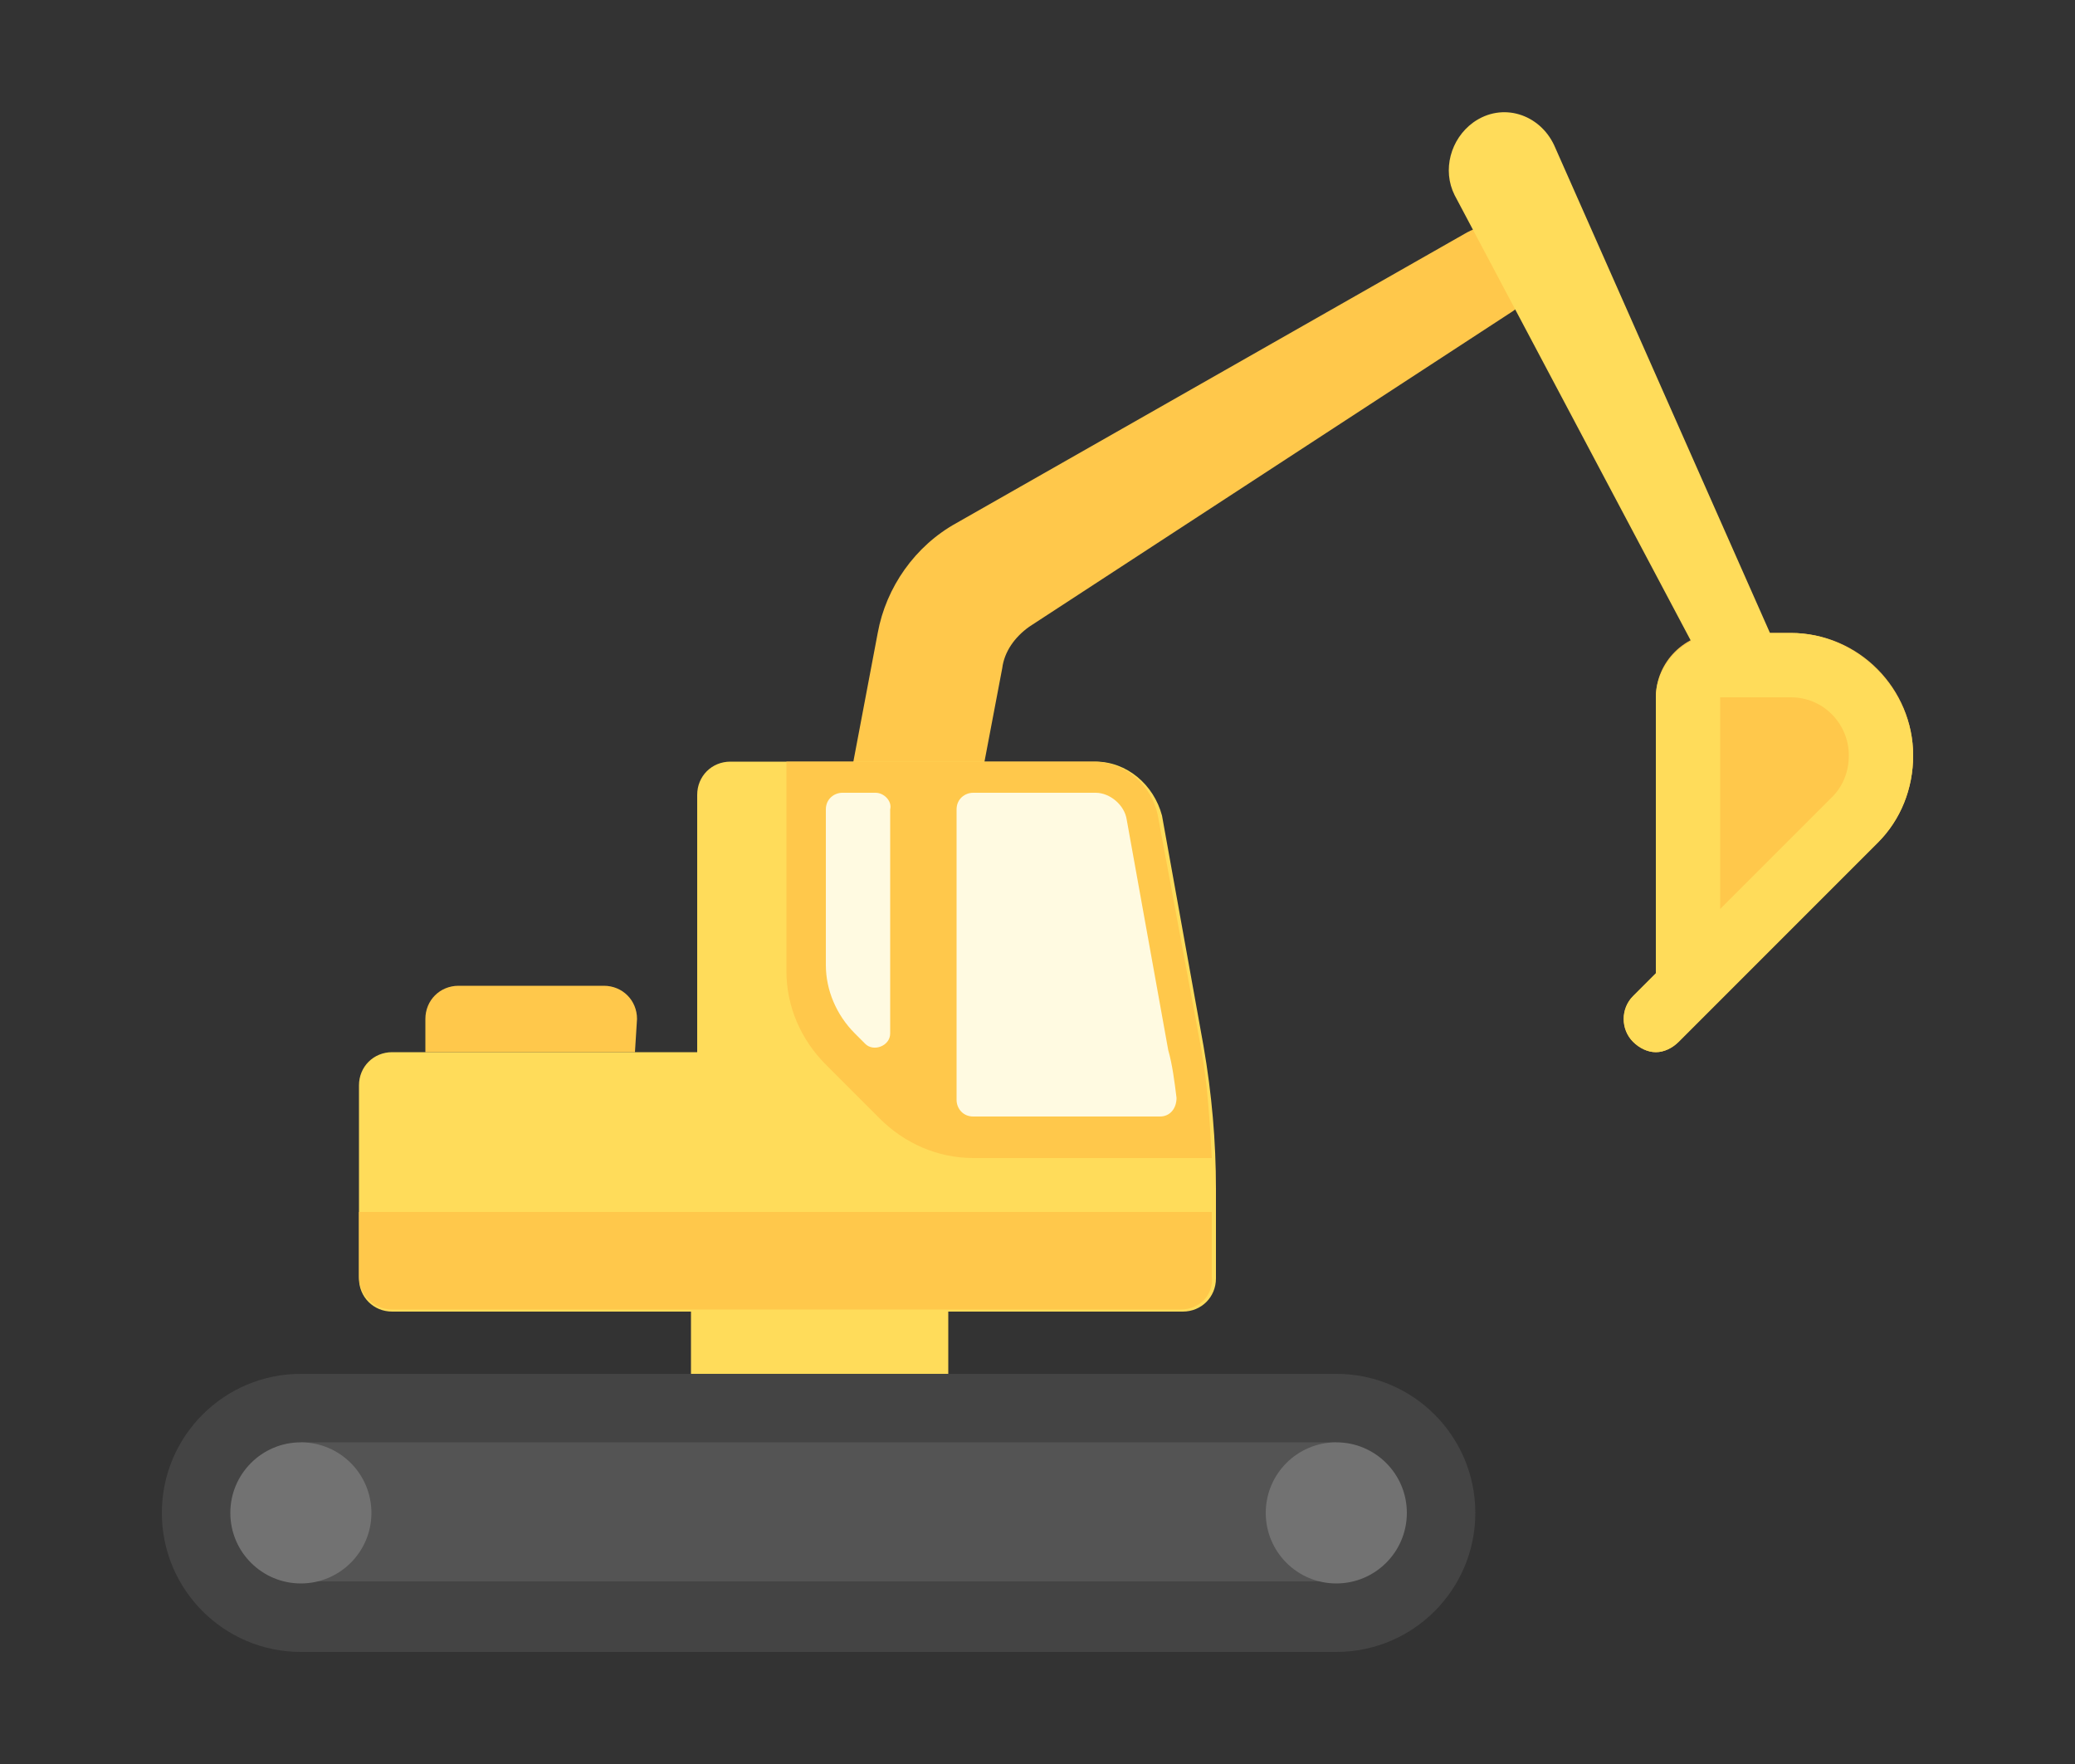 <?xml version="1.0" encoding="utf-8"?>
<!-- Generator: Adobe Illustrator 25.4.1, SVG Export Plug-In . SVG Version: 6.00 Build 0)  -->
<svg version="1.1" id="Izolovaný_režim" xmlns="http://www.w3.org/2000/svg" xmlns:xlink="http://www.w3.org/1999/xlink" x="0px"
	 y="0px" width="100px" height="85px" viewBox="0 0 100 85" style="enable-background:new 0 0 100 85;" xml:space="preserve">
<rect x="0" y="0" width="100" height="85" fill="#333333" stroke="none"/>
<style type="text/css">
	.st0{fill:#FFC84B;}
	.st1{fill:#FFDC5A;}
	.st2{fill:#444444;}
	.st3{fill:#545454;}
	.st4{fill:#727272;}
	.st5{fill:#FFFAE1;}
</style>
<g>
	<path class="st0" d="M79.8,50.7c-0.4,0-0.8-0.2-1.1-0.5c-0.6-0.6-0.6-1.6,0-2.2l1.1-1.1V33.6c0-1.7,1.4-3.1,3.1-3.1l3.4,0
		c3.3,0,5.9,2.7,5.9,5.9c0,1.6-0.6,3.1-1.7,4.2l-9.6,9.6C80.6,50.5,80.2,50.7,79.8,50.7z"/>
	<path class="st0" d="M44.1,54.3L38,53.2l4.3-22.7c0.4-2.2,1.8-4.2,3.8-5.3l24.6-14c0.9-0.5,1.9-0.3,2.6,0.4l0,0
		c1,1,0.8,2.6-0.4,3.4L49.6,30.2c-0.7,0.5-1.2,1.2-1.3,2L44.1,54.3z"/>
	<rect x="33.3" y="61.5" class="st1" width="12.4" height="6.2"/>
	<path class="st0" d="M30.6,50.7H20.5v-1.6c0-0.9,0.7-1.6,1.6-1.6h7c0.9,0,1.6,0.7,1.6,1.6L30.6,50.7L30.6,50.7z"/>
	<path class="st2" d="M64.4,79.6H14.5c-3.7,0-6.7-3-6.7-6.7l0,0c0-3.7,3-6.7,6.7-6.7h49.9c3.7,0,6.7,3,6.7,6.7l0,0
		C71.1,76.6,68.1,79.6,64.4,79.6z"/>
	<rect x="14.5" y="69.5" class="st3" width="49.9" height="6.7"/>
	<g>
		<circle class="st4" cx="14.5" cy="72.9" r="3.4"/>
		<circle class="st4" cx="64.4" cy="72.9" r="3.4"/>
	</g>
	<path class="st1" d="M52.8,36.7H35.2c-0.9,0-1.6,0.7-1.6,1.6v12.4H18.9c-0.9,0-1.6,0.7-1.6,1.6v9.3c0,0.9,0.7,1.6,1.6,1.6h14.8
		h23.3c0.9,0,1.6-0.7,1.6-1.6v-4.3c0-2.3-0.2-4.6-0.6-6.9l-2-11.1C55.6,37.8,54.3,36.7,52.8,36.7z"/>
	<path class="st0" d="M56.9,63.1h-38c-0.9,0-1.6-0.7-1.6-1.6v-3.1h41.1v3.1C58.5,62.4,57.8,63.1,56.9,63.1z"/>
	<path class="st0" d="M57.9,50.6l-2.1-11.3c-0.3-1.5-1.6-2.6-3.1-2.6H37.9v10.1c0,1.7,0.7,3.3,1.9,4.5l2.6,2.6
		c1.2,1.2,2.8,1.9,4.5,1.9h11.5C58.3,54,58.2,52.3,57.9,50.6z"/>
	<g>
		<g>
			<path class="st5" d="M42.2,38.2h-1.6c-0.4,0-0.8,0.3-0.8,0.8v7.5c0,1.2,0.5,2.4,1.4,3.3l0.5,0.5c0.4,0.4,1.2,0.1,1.2-0.5V39
				C43,38.6,42.6,38.2,42.2,38.2z"/>
			<path class="st5" d="M56.3,50.6l-2-11.1c-0.1-0.7-0.8-1.3-1.5-1.3h-5.9c-0.4,0-0.8,0.3-0.8,0.8v14c0,0.4,0.3,0.8,0.8,0.8h9
				c0.5,0,0.8-0.4,0.8-0.9C56.6,52.1,56.5,51.3,56.3,50.6z"/>
		</g>
	</g>
	<path class="st1" d="M86.3,30.5l-1,0c0,0,0,0,0,0L74.9,7c-0.7-1.5-2.5-2.1-3.9-1.1c-1.1,0.8-1.5,2.3-0.9,3.5l11.4,21.5
		c-1,0.5-1.7,1.6-1.7,2.7v13.3L78.7,48c-0.6,0.6-0.6,1.6,0,2.2c0.3,0.3,0.7,0.5,1.1,0.5s0.8-0.2,1.1-0.5l9.6-9.6
		c1.1-1.1,1.7-2.6,1.7-4.2C92.2,33.2,89.5,30.5,86.3,30.5z M88.3,38.4l-5.4,5.4V33.6l3.4,0c1.6,0,2.8,1.3,2.8,2.8
		C89.1,37.2,88.8,37.9,88.3,38.4z"/>
</g>
</svg>
